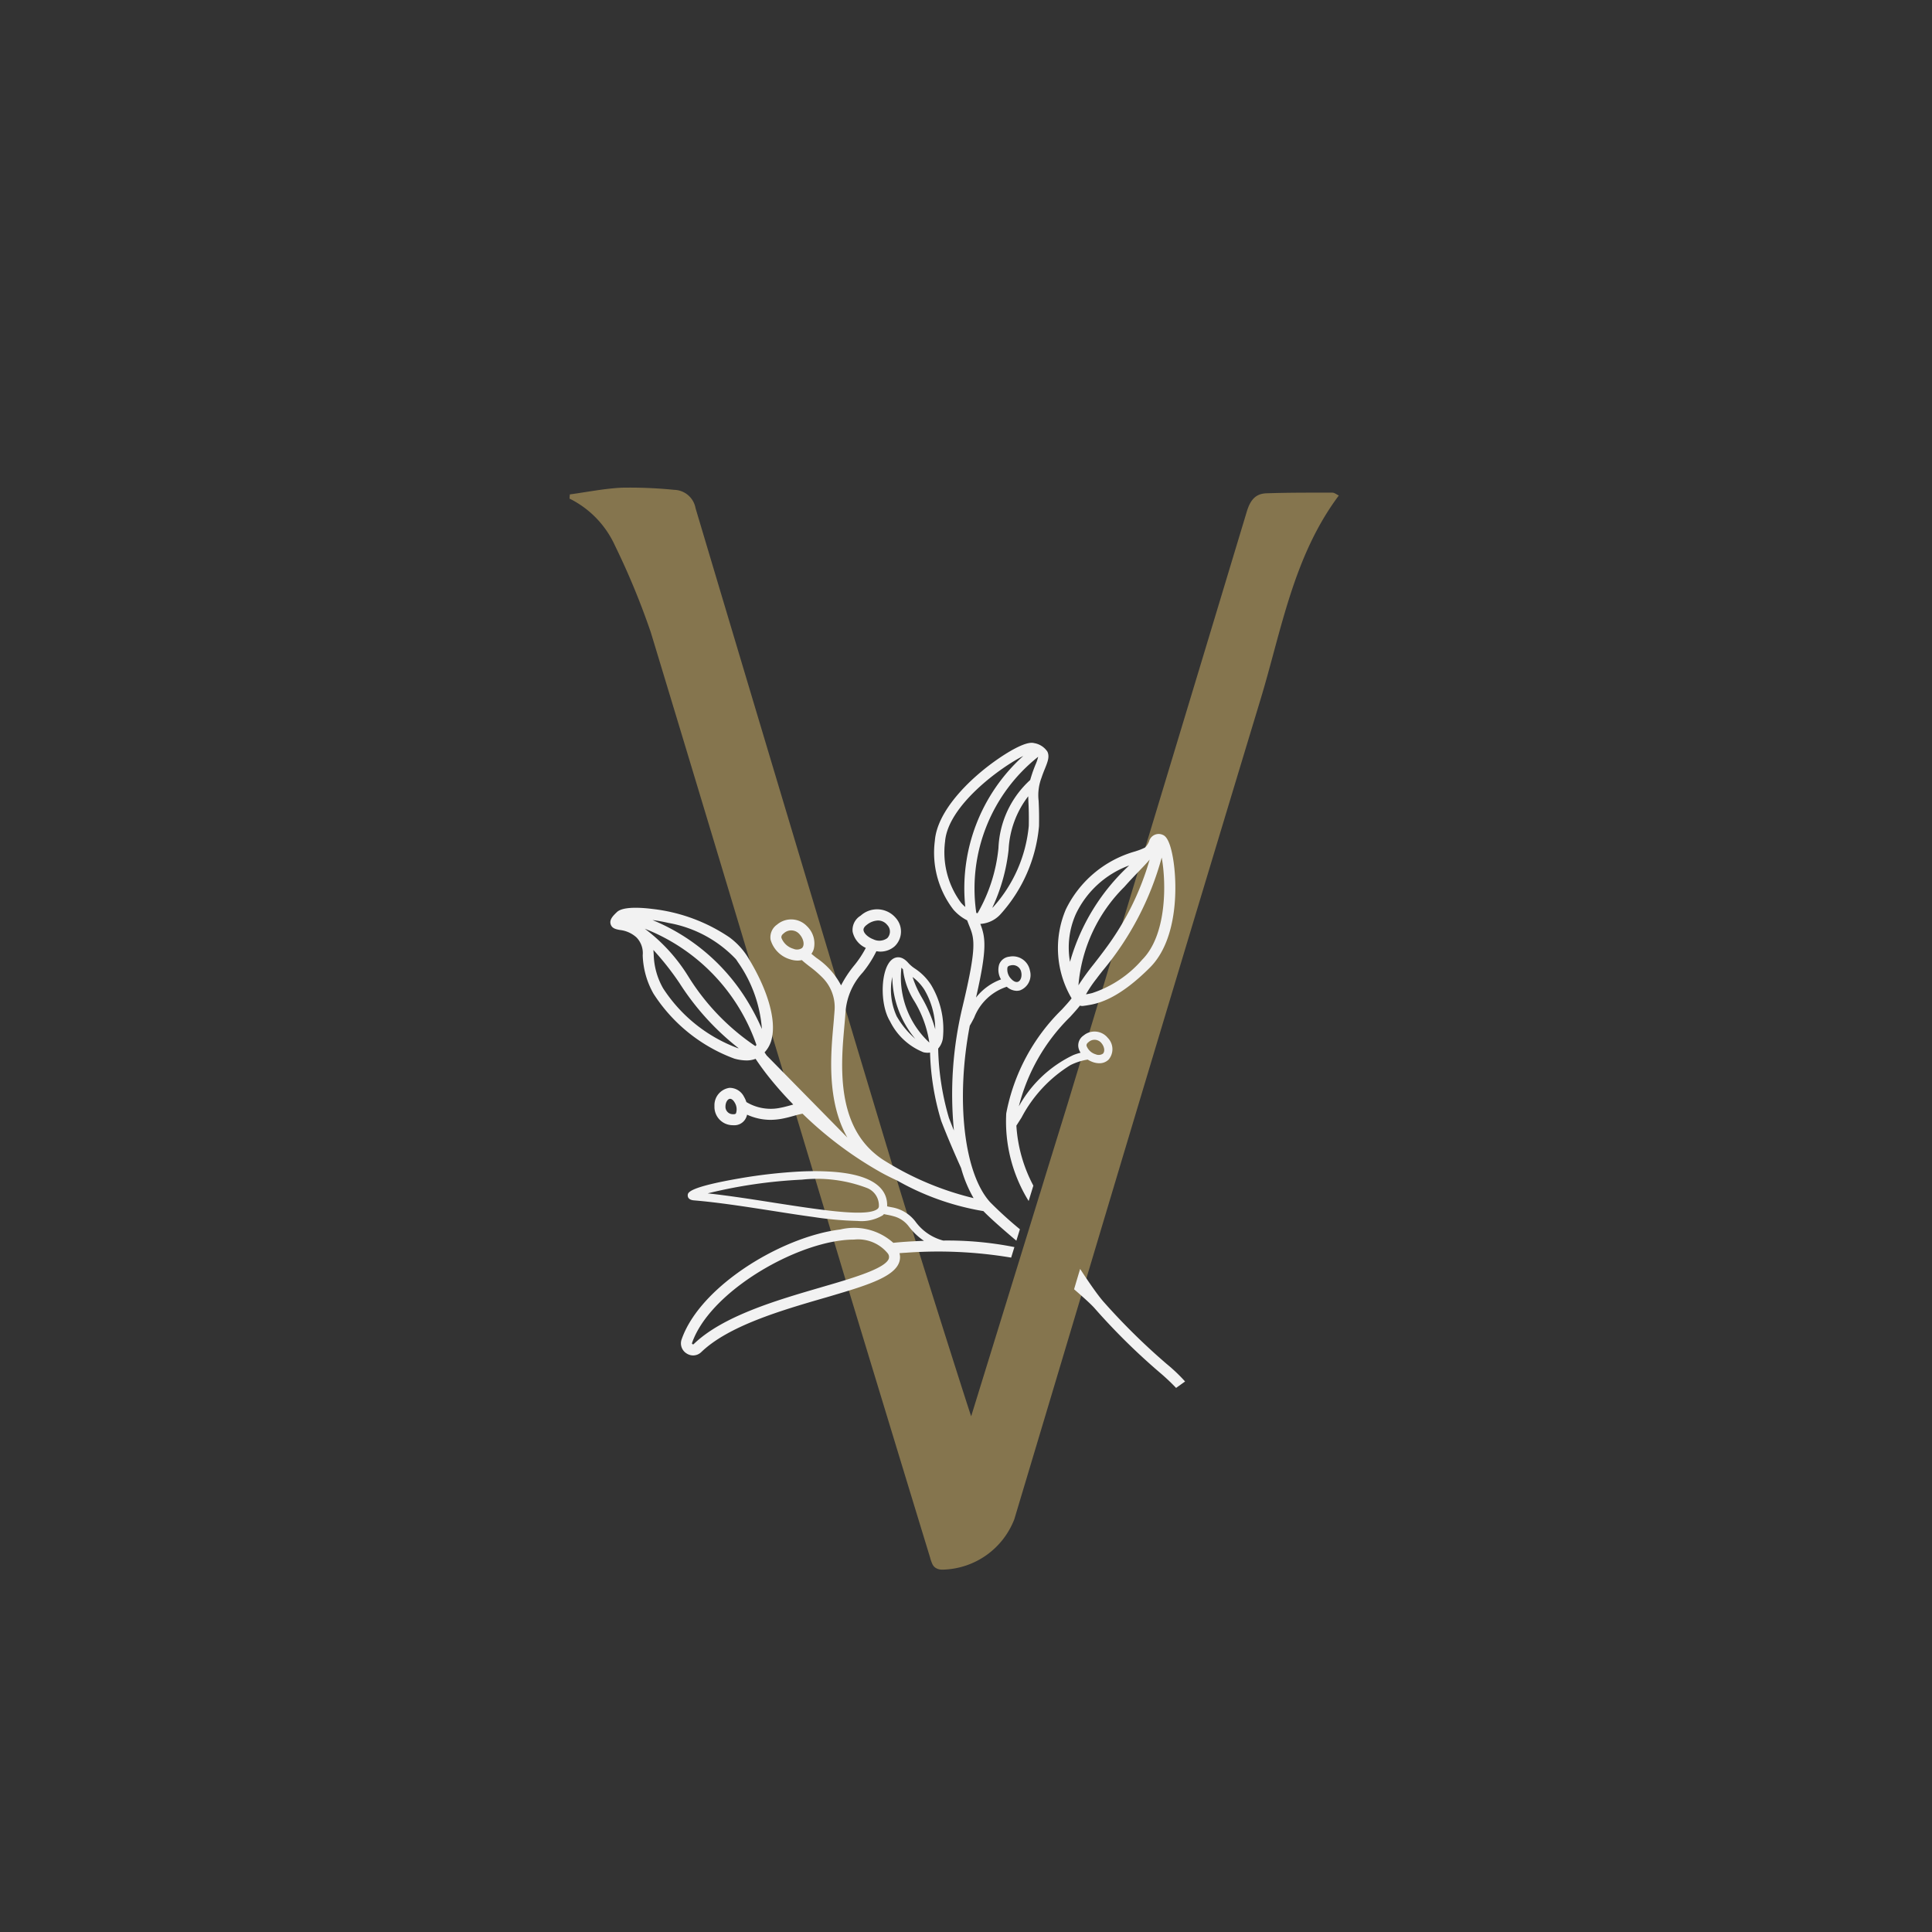 <svg version="1.1"
  xmlns="http://www.w3.org/2000/svg"
  width="109.412" height="109.412"
  viewBox="0 0 109.412 109.412"
>
  <rect x="0" y="0" width="109.412" height="109.412" fill="#333333" stroke="none"/>
  <path fill="#85754E" d="M57.902,70.801,54.999,80.205c-.153-.418-2.157-6.732-3.071-9.678l-.187-.609q-.225-.721-.443-1.442c-.056-.175-.109-.35-.162-.524q-.304-.983-.599-1.969c-.016-.047-.028-.097-.044-.144-.087-.296-.178-.59-.265-.886l-.003-.003q-.927-3.085-1.854-6.167-.243-.819-.493-1.639v-.003c-.034-.119-.072-.234-.106-.353-.184-.612-.368-1.227-.549-1.838l-.003-.003c-.112-.368-.222-.74-.331-1.108-.056-.175-.106-.353-.159-.527-.128-.421-.253-.843-.378-1.264q-3.492-11.634-6.963-23.271A1.259,1.259,0,0,0,38.183,27.74a25.385,25.385,0,0,0-2.959-.122c-.989.047-1.969.247-2.953.381l-.019.237a5.511,5.511,0,0,1,2.569,2.65,42.536,42.536,0,0,1,2.038,4.934Q39.411,44.238,41.941,52.662c.125.412.247.827.371,1.239.259.858.515,1.713.771,2.572l.003.006c.222.733.44,1.47.662,2.203h-.006c.212.705.428,1.423.646,2.147q.22.74.446,1.489c.059.2.119.403.178.602.303.996.602,2.001.908,3.009.044.153.091.306.137.459q.239.805.484,1.617l.15.496c.097.318.19.637.287.955.059.2.119.399.181.599q.337,1.124.668,2.228c.062.2.122.4.181.599.303,1.005,3.402,11.201,4.663,15.318a2.387,2.387,0,0,0,.125.365.55.55,0,0,0,.137.187.623.623,0,0,0,.412.137h.1A4.458,4.458,0,0,0,57.443,86.035q2.013-6.718,4.023-13.439c.112-.384.228-.768.343-1.152q4.756-15.908,9.566-31.8c1.198-3.945,1.86-8.127,4.444-11.582-.115-.053-.243-.162-.368-.162-1.248,0-2.497-.006-3.742.037-.627.025-.911.412-1.099,1.03Q67.769,38.386,64.918,47.802c-.203.671-.406,1.339-.609,2.01-.353,1.161-.705,2.328-1.055,3.489l-.003.006q-.257.852-.518,1.704V55.015c-.081.268-.162.54-.243.808h-.003c-.066.228-.134.453-.203.68h-.003q-.426,1.414-.855,2.828c-.056.19-.115.384-.175.574v.003c-.091.3-.181.596-.272.896-.178.584-.353,1.167-.531,1.754-.003.012-.009.025-.012.037l-1.277,4.132-.265.868h-.003l-.493,1.601-.2.649-.112.359Z"/>
  <path fill="#f2f2f2" d="M61.157,56.949a.458.458,0,0,0,.128.022.559.559,0,0,0,.072-.006l.109-.016c.053-.006.109-.016.175-.028h.003c.621-.1,1.754-.4,3.486-2.135,1.617-1.623,1.551-4.794,1.289-6.242-.197-1.092-.462-1.214-.562-1.261a.561.561,0,0,0-.783.368,1.076,1.076,0,0,1-.228.346,3.135,3.135,0,0,1-.493.197.702.702,0,0,1-.075.025,6.252,6.252,0,0,0-3.917,3.28,5.601,5.601,0,0,0,.325,5.037c-.128.172-.343.409-.546.63a11.14,11.14,0,0,0-3.155,5.886,8.54,8.54,0,0,0,1.267,4.959h.003L58.52,67.145a8.323,8.323,0,0,1-.961-3.399c.084-.128.178-.278.29-.453a7.687,7.687,0,0,1,2.762-2.968v-.003h.003a3.362,3.362,0,0,1,.974-.315l-.003-.009a1.534,1.534,0,0,0,.315.153,1.122,1.122,0,0,0,.353.062.738.738,0,0,0,.527-.203.913.913,0,0,0-.044-1.233.967.967,0,0,0-1.376-.131.672.672,0,0,0-.29.659.821.821,0,0,0,.125.312,2.933,2.933,0,0,0-.406.131h-.003a6.916,6.916,0,0,0-3.087,2.906,10.787,10.787,0,0,1,2.903-5.065C60.833,57.336,61.02,57.13,61.157,56.949ZM65.789,48.565c.259,1.408.303,4.369-1.102,5.78a6.367,6.367,0,0,1-2.837,1.894c-.134.034-.25.056-.35.072a6.958,6.958,0,0,1,.599-.889c.103-.14.218-.287.34-.443A16.96,16.96,0,0,0,65.789,48.565Zm-1.27.752c.243-.253.44-.459.587-.637a15.742,15.742,0,0,1-2.491,5.037c-.234.318-.459.609-.668.877A14.112,14.112,0,0,0,61.073,55.8a8.88,8.88,0,0,1,2.6-5.574C63.979,49.879,64.269,49.577,64.519,49.318ZM60.596,54.47a4.662,4.662,0,0,1,.331-2.706,5.401,5.401,0,0,1,3.021-2.753A11.838,11.838,0,0,0,60.596,54.47Zm1.046,4.551a.499.499,0,0,1,.74.059c.15.178.215.459.075.593a.427.427,0,0,1-.406.034.789.789,0,0,1-.518-.478C61.526,59.177,61.529,59.105,61.641,59.021ZM53.414,70.254a2.83,2.83,0,0,1-1.579-1.086,2.137,2.137,0,0,0-1.339-.799q-.098-.019-.187-.037c-.025-.006-.047-.009-.069-.016.031-.805-.496-1.791-3.171-1.963A16.262,16.262,0,0,0,45.281,66.346a29.126,29.126,0,0,0-3.396.387c-2.906.502-2.928.811-2.937.946-.006.081.016.275.356.3,1.379.115,2.956.362,4.482.599.833.131,1.589.25,2.266.34a19.358,19.358,0,0,0,2.503.225,2.354,2.354,0,0,0,1.433-.315.772.772,0,0,0,.072-.072c.053.012.106.025.159.034a4.055,4.055,0,0,1,.44.103,1.566,1.566,0,0,1,.805.559,3.594,3.594,0,0,0,.861.818c-.465.016-.88.041-1.223.066-.197.016-.368.031-.512.047a3.331,3.331,0,0,0-2.993-.758,9.418,9.418,0,0,0-1.258.25c-3.118.833-6.813,3.318-7.737,5.974a.671.671,0,0,0,.281.799.68.68,0,0,0,.371.112.663.663,0,0,0,.465-.194c1.542-1.482,4.522-2.353,6.919-3.049q.379-.108.73-.215c1.913-.565,3.262-1.033,3.549-1.801a.867.867,0,0,0,.022-.531c.106-.009.225-.019.35-.025a24.938,24.938,0,0,1,5.974.275l.184-.596A19.424,19.424,0,0,0,53.414,70.254Zm-3.723-1.788c-.428.346-1.976.212-3.789-.044-.659-.091-1.355-.2-2.044-.306-1.27-.2-2.575-.403-3.78-.534a27.752,27.752,0,0,1,5.34-.777,7.921,7.921,0,0,1,3.702.481,1.061,1.061,0,0,1,.652,1.03A.193.193,0,0,1,49.691,68.465Zm.643,2.815c-.184.493-1.601.964-3.146,1.42-.24.072-.484.14-.724.212-2.463.718-5.524,1.61-7.175,3.202-.009.012-.031.031-.072.006-.041-.028-.031-.056-.025-.069.846-2.438,4.407-4.8,7.328-5.58a8.425,8.425,0,0,1,1.152-.228,5.466,5.466,0,0,1,.693-.044,2.164,2.164,0,0,1,1.904.774A.325.325,0,0,1,50.333,71.28ZM43.417,59.773c-.041-.059-.081-.119-.119-.175a1.684,1.684,0,0,0,.406-.768l.003-.016c.262-1.105-.259-2.846-1.392-4.663a4.072,4.072,0,0,0-1.014-1.074A9.728,9.728,0,0,0,36.941,51.474c-.599-.075-1.657-.153-2.004.178-.24.228-.431.434-.356.687.075.247.318.29.531.328a1.671,1.671,0,0,1,.93.418,1.272,1.272,0,0,1,.356,1.011,4.69,4.69,0,0,0,.609,2.175A9.239,9.239,0,0,0,41.585,59.951a2.622,2.622,0,0,0,.69.103,1.415,1.415,0,0,0,.515-.091,15.157,15.157,0,0,0,.958,1.283c.356.431.749.871,1.177,1.305-.047.016-.094.025-.144.041-.194.053-.387.106-.587.144a2.667,2.667,0,0,1-1.926-.325,1.396,1.396,0,0,0-.131-.293.909.909,0,0,0-.824-.512.992.992,0,0,0-.852,1.033,1.037,1.037,0,0,0,1.024,1.083.602.602,0,0,0,.075.003.728.728,0,0,0,.646-.343.832.832,0,0,0,.103-.256,3.214,3.214,0,0,0,1.317.293,3.741,3.741,0,0,0,.746-.081c.203-.041.393-.094.574-.144.175-.05.343-.094.502-.125a21.386,21.386,0,0,0,4.448,3.33c.293.162.59.309.883.443v-.003a14.813,14.813,0,0,0,4.913,1.748c.375.39,1.067.999,1.866,1.676l.2-.649a22.141,22.141,0,0,1-1.685-1.532c-1.495-1.648-1.951-5.83-1.152-9.997.087-.144.165-.293.247-.453a2.966,2.966,0,0,1,1.848-1.751.868.868,0,0,0,.559.231.772.772,0,0,0,.187-.025.93.93,0,0,0,.565-1.12.986.986,0,0,0-1.164-.79.688.688,0,0,0-.581.449,1.075,1.075,0,0,0,.106.84,3.177,3.177,0,0,0-1.414,1.027c.634-2.772.543-3.389.243-4.173h.034a1.673,1.673,0,0,0,1.102-.537,8.592,8.592,0,0,0,2.188-5c.012-.687-.006-1.114-.022-1.429a2.776,2.776,0,0,1,.165-1.314c.069-.209.14-.384.203-.537.147-.368.262-.659.128-.939a1.125,1.125,0,0,0-.755-.481c-.481-.137-1.604.593-2.066.914-1.632,1.13-3.421,2.937-3.552,4.616a5.291,5.291,0,0,0,1.049,3.898,2.565,2.565,0,0,0,.78.609c.041.112.081.215.119.309.29.724.449,1.124-.375,4.563a21.144,21.144,0,0,0-.493,7.032c-.097-.237-.19-.478-.281-.708A15.083,15.083,0,0,1,53.13,59.383a1.135,1.135,0,0,0,.265-.571,4.882,4.882,0,0,0-.665-3.034,3.15,3.15,0,0,0-.908-.921,1.88,1.88,0,0,1-.384-.325c-.421-.481-.774-.303-.905-.206-.662.487-.737,2.519-.131,3.508a3.598,3.598,0,0,0,1.894,1.757,1.041,1.041,0,0,0,.234.028.712.712,0,0,0,.14-.012,14.64,14.64,0,0,0,.634,3.876c.368.961.84,2.035,1.124,2.665a7.213,7.213,0,0,0,.708,1.704,16.98,16.98,0,0,1-4.975-2.079,4.383,4.383,0,0,1-.574-.406l-.003-.003c-1.888-1.545-1.979-4.151-1.854-6.167.025-.387.059-.752.087-1.083.028-.296.05-.565.066-.793a3.684,3.684,0,0,1,.974-2.247,6.243,6.243,0,0,0,.774-1.205,1.583,1.583,0,0,0,.209.022,1.222,1.222,0,0,0,.824-.3,1.151,1.151,0,0,0,.069-1.601,1.386,1.386,0,0,0-1.994-.134.94.94,0,0,0-.453.911,1.302,1.302,0,0,0,.746.914,5.746,5.746,0,0,1-.671,1.011,6.334,6.334,0,0,0-.73,1.111A4.279,4.279,0,0,0,46.248,54.255l-.009-.006c-.103-.081-.2-.159-.287-.234a.87.87,0,0,0,.137-.287,1.351,1.351,0,0,0-.312-1.195.451.451,0,0,0-.066-.069,1.233,1.233,0,0,0-1.704-.103.873.873,0,0,0-.368.855,1.622,1.622,0,0,0,1.092,1.108,1.435,1.435,0,0,0,.443.075,1.144,1.144,0,0,0,.234-.028c.131.122.284.24.449.368a6.24,6.24,0,0,1,.721.624l.003.003a2.379,2.379,0,0,1,.677,1.916v.006c-.006.084-.012.172-.022.268v.003c-.009.156-.025.321-.041.499-.147,1.635-.384,4.304.793,6.364m2.812-6.835h-.003a3.578,3.578,0,0,1-.265-2.263,5.574,5.574,0,0,0,1.301,3.505A4.849,4.849,0,0,1,50.802,57.588Zm.247-2.787a.487.487,0,0,1,.037.041c.019.019.037.037.053.056a4.3,4.3,0,0,0,.649,1.81,6.304,6.304,0,0,1,.843,2.335A5.035,5.035,0,0,1,51.048,54.801Zm1.152,1.685a5.696,5.696,0,0,1-.518-1.155,2.768,2.768,0,0,1,.668.718,4.486,4.486,0,0,1,.615,2.238A7.682,7.682,0,0,0,52.2,56.487Zm-3.296-3.801c-.016-.106.053-.215.2-.321a1.081,1.081,0,0,1,.618-.234.666.666,0,0,1,.524.253.536.536,0,0,1,.003.746.769.769,0,0,1-.783.069C49.166,53.085,48.929,52.869,48.904,52.685Zm-3.489,1.008a.51.51,0,0,1-.487.037,1.026,1.026,0,0,1-.674-.618c-.009-.066-.003-.153.131-.253a.619.619,0,0,1,.918.078C45.499,53.166,45.59,53.522,45.415,53.693Zm-3.661,5.655a8.614,8.614,0,0,1-4.198-3.374,4.047,4.047,0,0,1-.534-1.916c-.006-.087-.012-.172-.019-.259a15.747,15.747,0,0,1,1.486,1.888,14.75,14.75,0,0,0,3.346,3.68C41.807,59.361,41.782,59.355,41.754,59.349Zm1.024-.106a13.034,13.034,0,0,1-3.78-3.917,9.801,9.801,0,0,0-2.481-2.728,10.884,10.884,0,0,1,6.323,6.582C42.818,59.202,42.799,59.224,42.777,59.243Zm-.334-2.353a11.345,11.345,0,0,0-5.493-4.785c.278.037.584.09.911.165a6.908,6.908,0,0,1,3.811,2.047,1.933,1.933,0,0,1,.112.165,7.559,7.559,0,0,1,1.364,3.795A12.282,12.282,0,0,0,42.443,56.889Zm-.765,6.161c-.016.019-.037.056-.15.05a.419.419,0,0,1-.443-.453c.003-.215.122-.412.256-.418H41.348c.125,0,.225.153.253.203A.72.72,0,0,1,41.679,63.05ZM57.053,54.795c.009-.031.034-.1.181-.122a.48.48,0,0,1,.602.393c.047.222-.025.49-.206.54-.15.037-.3-.1-.356-.162A.754.754,0,0,1,57.053,54.795Zm-2.388-3.433a2.095,2.095,0,0,1-.237-.234,4.789,4.789,0,0,1-.908-3.467c.162-2.06,3.199-4.242,4.429-4.85A10.087,10.087,0,0,0,54.666,51.362ZM58.261,46.774a7.981,7.981,0,0,1-2.007,4.585.456.456,0,0,1-.059.05,10.393,10.393,0,0,0,.924-3.293,5.375,5.375,0,0,1,1.111-3.021c.003.087.006.181.009.284C58.255,45.685,58.273,46.106,58.261,46.774Zm.387-3.486c-.066.162-.14.35-.212.574-.037.115-.069.215-.094.309a5.5,5.5,0,0,0-1.798,3.858,9.198,9.198,0,0,1-1.183,3.689c-.025-.006-.047-.013-.072-.019a9.52,9.52,0,0,1,3.505-8.842A2.426,2.426,0,0,1,58.648,43.288ZM66.061,77.235a36.842,36.842,0,0,1-3.599-3.552v-.003c-.009-.009-.019-.022-.028-.031-.484-.574-1.255-1.773-1.264-1.788-.115.384-.231.768-.343,1.152.509.44.921.811,1.139,1.049a36.541,36.541,0,0,0,3.68,3.639,11.904,11.904,0,0,1,.958.899l.509-.365A9.603,9.603,0,0,0,66.061,77.235Z"/>
</svg>
